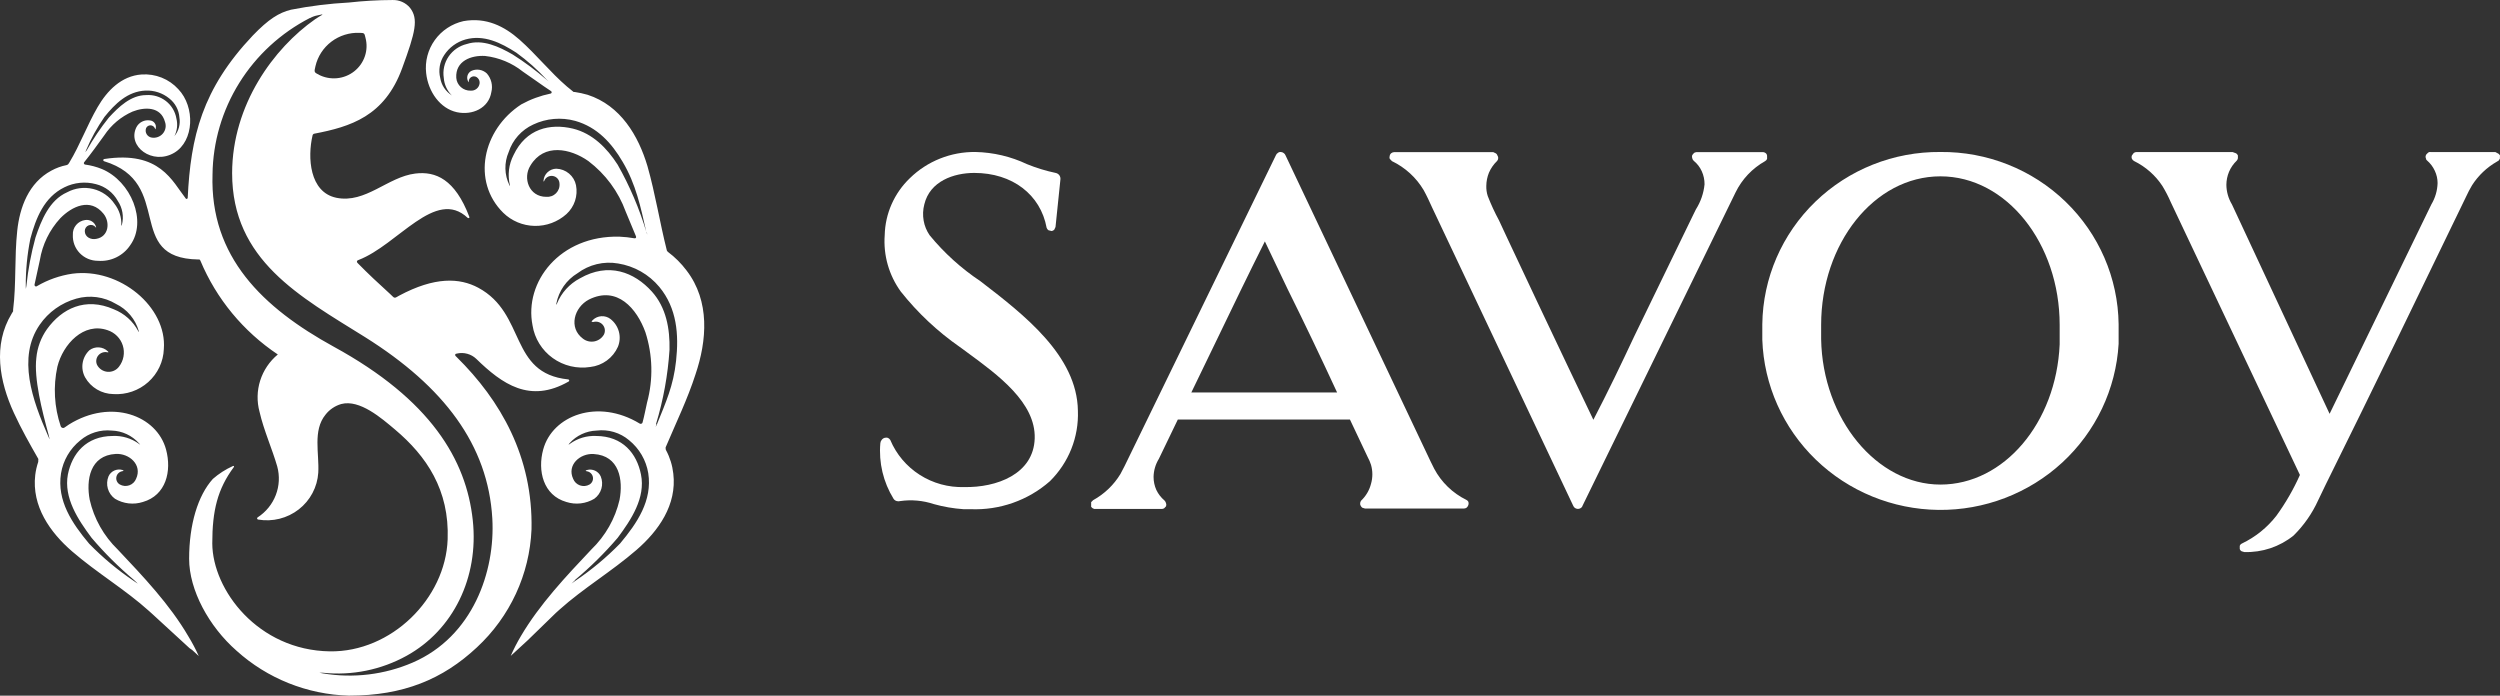 <svg width="230" height="64" viewBox="0 0 230 64" fill="none" xmlns="http://www.w3.org/2000/svg">
<rect x="0" y="0" width="230" height="64" fill="#333333" stroke="none"/>
<g clip-path="url(#clip0_14702_107986)">
<path fill-rule="evenodd" clip-rule="evenodd" d="M3.526 42.337C3.533 42.299 3.533 42.26 3.526 42.222C2.733 40.835 1.948 39.447 1.279 37.988C-0.044 35.113 -0.684 31.75 1.075 28.853L1.206 28.637C1.21 28.618 1.21 28.599 1.206 28.58V28.494C1.504 26.114 1.323 23.678 1.584 21.241C1.81 19.085 2.632 16.814 4.733 15.693C5.167 15.456 5.636 15.286 6.122 15.19C6.162 15.182 6.199 15.165 6.231 15.139C6.269 15.117 6.299 15.085 6.318 15.046L6.384 14.945C7.358 13.335 8.012 11.524 8.979 9.856C9.845 8.361 11.161 6.981 13.03 6.852C13.659 6.809 14.29 6.908 14.875 7.142C15.459 7.376 15.982 7.739 16.404 8.203C17.974 9.849 17.858 12.969 16.033 14.054C14.033 15.233 11.67 13.464 12.55 11.704C12.663 11.483 12.845 11.303 13.068 11.191C13.292 11.079 13.546 11.039 13.793 11.078C13.878 11.085 13.961 11.111 14.036 11.152C14.11 11.193 14.175 11.25 14.226 11.318C14.277 11.386 14.313 11.463 14.331 11.546C14.349 11.629 14.349 11.714 14.331 11.797C14.331 11.955 14.331 11.905 14.244 11.797C14.211 11.718 14.155 11.65 14.083 11.603C14.011 11.555 13.927 11.53 13.84 11.53C13.754 11.53 13.669 11.555 13.597 11.603C13.526 11.65 13.47 11.718 13.437 11.797C13.405 11.888 13.393 11.984 13.403 12.08C13.413 12.175 13.444 12.267 13.494 12.35C13.544 12.432 13.612 12.502 13.692 12.556C13.773 12.61 13.864 12.645 13.96 12.659C14.149 12.69 14.343 12.671 14.523 12.605C14.702 12.54 14.861 12.429 14.984 12.284C15.108 12.139 15.191 11.965 15.225 11.779C15.26 11.593 15.245 11.401 15.182 11.222C14.796 9.784 13.306 9.828 12.193 10.266C11.131 10.734 10.227 11.495 9.59 12.458C8.994 13.285 8.383 14.133 7.729 14.945C7.719 14.964 7.714 14.985 7.714 15.006C7.714 15.027 7.719 15.048 7.729 15.067C7.738 15.086 7.751 15.102 7.767 15.114C7.784 15.127 7.803 15.136 7.823 15.139C8.355 15.21 8.876 15.347 9.372 15.549C12.055 16.67 13.568 20.357 11.982 22.557C11.663 23.038 11.218 23.426 10.695 23.679C10.172 23.932 9.589 24.041 9.009 23.994C8.696 23.995 8.386 23.932 8.099 23.811C7.811 23.689 7.552 23.511 7.336 23.287C7.12 23.063 6.953 22.798 6.844 22.508C6.736 22.218 6.688 21.91 6.703 21.601C6.684 21.275 6.79 20.953 7.001 20.701C7.211 20.449 7.51 20.285 7.838 20.242C8.055 20.208 8.278 20.254 8.463 20.372C8.649 20.491 8.783 20.672 8.841 20.882C8.841 20.983 8.841 20.968 8.783 20.882C8.708 20.797 8.607 20.736 8.496 20.709C8.384 20.681 8.267 20.689 8.16 20.73C8.053 20.77 7.961 20.843 7.897 20.937C7.833 21.031 7.799 21.142 7.801 21.256C7.801 21.809 8.361 22.082 8.863 21.974C10.005 21.773 10.157 20.451 9.525 19.667C8.31 18.158 6.616 18.992 5.555 20.07C4.556 21.151 3.899 22.498 3.664 23.944C3.504 24.663 3.344 25.432 3.177 26.179C3.17 26.206 3.171 26.233 3.18 26.259C3.189 26.284 3.206 26.307 3.228 26.323C3.252 26.343 3.283 26.354 3.315 26.354C3.347 26.354 3.378 26.343 3.402 26.323C4.401 25.737 5.504 25.349 6.653 25.18C11.015 24.605 15.378 28.249 15.073 32.109C15.052 32.685 14.914 33.251 14.668 33.773C14.421 34.296 14.072 34.764 13.639 35.151C13.207 35.538 12.7 35.835 12.15 36.024C11.599 36.214 11.016 36.293 10.434 36.256C9.901 36.248 9.381 36.102 8.924 35.832C8.467 35.562 8.09 35.178 7.831 34.718C7.611 34.317 7.531 33.856 7.602 33.406C7.672 32.955 7.891 32.54 8.223 32.224C8.471 32.034 8.78 31.94 9.093 31.958C9.406 31.977 9.702 32.107 9.925 32.325C10.019 32.411 9.968 32.425 9.881 32.411C9.728 32.377 9.569 32.386 9.421 32.437C9.273 32.488 9.142 32.578 9.043 32.698C8.944 32.818 8.881 32.964 8.861 33.117C8.84 33.271 8.864 33.427 8.929 33.568C9.021 33.746 9.157 33.898 9.325 34.009C9.492 34.121 9.686 34.188 9.887 34.206C10.089 34.223 10.291 34.189 10.476 34.108C10.66 34.026 10.821 33.9 10.943 33.74C11.155 33.467 11.299 33.148 11.361 32.809C11.423 32.469 11.402 32.12 11.299 31.791C11.197 31.462 11.016 31.161 10.771 30.915C10.527 30.669 10.227 30.484 9.896 30.377C7.714 29.615 5.795 31.649 5.278 33.74C4.884 35.558 4.989 37.447 5.584 39.21C5.59 39.239 5.604 39.265 5.623 39.288C5.642 39.31 5.666 39.328 5.693 39.34C5.727 39.362 5.768 39.374 5.809 39.374C5.85 39.374 5.891 39.362 5.925 39.34L6.347 39.052C10.23 36.637 14.426 38.218 15.276 41.352C15.815 43.343 15.276 45.571 13.146 46.182C12.722 46.318 12.273 46.361 11.83 46.311C11.387 46.26 10.961 46.115 10.579 45.887C10.262 45.658 10.031 45.331 9.923 44.957C9.815 44.584 9.836 44.185 9.983 43.825C10.087 43.591 10.273 43.403 10.507 43.294C10.741 43.186 11.007 43.165 11.255 43.235C11.459 43.293 11.328 43.336 11.255 43.35C11.12 43.372 10.994 43.435 10.896 43.53C10.797 43.624 10.731 43.747 10.706 43.88C10.68 44.014 10.697 44.152 10.754 44.276C10.81 44.4 10.904 44.503 11.023 44.572C11.154 44.646 11.299 44.692 11.45 44.705C11.6 44.719 11.751 44.7 11.894 44.65C12.036 44.6 12.166 44.52 12.274 44.416C12.382 44.312 12.466 44.187 12.521 44.047C13.117 42.768 11.888 41.69 10.645 41.762C8.267 41.898 7.911 44.162 8.252 45.974C8.648 47.72 9.547 49.315 10.841 50.566C13.168 53.032 15.611 55.598 17.334 58.552C17.689 59.133 18.007 59.736 18.287 60.356L17.676 59.795L17.443 59.637L14.048 56.518L13.713 56.216C11.532 54.246 8.921 52.708 6.638 50.732C4.602 48.971 2.908 46.57 3.242 43.702C3.292 43.289 3.385 42.882 3.519 42.488C3.522 42.447 3.522 42.406 3.519 42.365M12.339 53.37C10.928 52.183 9.619 50.883 8.427 49.481C7.183 47.814 5.845 45.794 6.245 43.652C6.631 41.733 7.911 40.123 10.376 40.109C11.235 40.07 12.082 40.324 12.775 40.827C12.942 40.957 12.935 40.921 12.775 40.77C12.462 40.42 12.08 40.137 11.652 39.938C11.225 39.739 10.761 39.628 10.288 39.613C9.767 39.56 9.24 39.613 8.74 39.769C8.239 39.925 7.777 40.18 7.38 40.518C6.436 41.283 5.808 42.361 5.613 43.551C5.22 46.06 6.631 48.144 8.201 50.02C9.448 51.299 10.825 52.448 12.31 53.449C12.797 53.786 12.782 53.779 12.339 53.37ZM7.976 13.838C8.57 12.779 9.251 11.769 10.012 10.819C10.914 9.842 12.033 8.749 13.451 8.749C14.103 8.701 14.749 8.896 15.264 9.295C15.777 9.694 16.122 10.268 16.229 10.906C16.364 11.449 16.299 12.022 16.047 12.523C16.047 12.602 16.047 12.588 16.047 12.523C16.244 12.284 16.386 12.007 16.465 11.709C16.544 11.412 16.558 11.101 16.505 10.798C16.481 10.458 16.384 10.127 16.223 9.827C16.061 9.526 15.838 9.262 15.567 9.051C14.955 8.554 14.178 8.298 13.386 8.333C11.742 8.404 10.586 9.547 9.612 10.755C8.94 11.722 8.369 12.756 7.911 13.838C7.838 14.047 7.845 14.04 7.976 13.824V13.838ZM2.428 26.301C2.583 24.798 2.863 23.31 3.264 21.852C3.802 20.25 4.544 18.41 6.173 17.691C6.903 17.296 7.756 17.186 8.564 17.383C9.371 17.58 10.075 18.07 10.536 18.755C10.967 19.309 11.189 19.996 11.161 20.695C11.161 20.789 11.161 20.832 11.212 20.695C11.311 20.321 11.329 19.93 11.263 19.548C11.198 19.166 11.052 18.803 10.834 18.481C10.626 18.102 10.341 17.77 9.997 17.505C9.653 17.241 9.257 17.049 8.834 16.943C7.862 16.681 6.826 16.784 5.925 17.231C4.049 18.151 3.3 20.07 2.792 21.967C2.503 23.404 2.362 24.866 2.37 26.33C2.377 26.675 2.37 26.654 2.428 26.301ZM4.471 40.001C3.846 37.708 3.119 34.833 3.344 32.921C3.434 31.97 3.772 31.059 4.326 30.276C5.678 28.407 7.831 27.293 10.477 28.458C11.442 28.841 12.236 29.552 12.717 30.463C12.782 30.592 12.79 30.542 12.768 30.463C12.616 29.921 12.35 29.417 11.986 28.985C11.623 28.552 11.17 28.201 10.659 27.954C10.119 27.631 9.518 27.421 8.892 27.338C8.267 27.256 7.63 27.301 7.023 27.473C5.648 27.859 4.453 28.712 3.65 29.881C1.577 32.892 2.981 36.824 4.42 40.094C4.638 40.59 4.566 40.425 4.471 40.001ZM48.899 48.705C49.045 42.035 46.056 36.838 42.013 32.849C41.962 32.799 41.861 32.727 41.875 32.641C41.89 32.555 41.941 32.54 42.042 32.526C42.354 32.455 42.679 32.462 42.987 32.547C43.295 32.631 43.578 32.789 43.809 33.007C46.209 35.343 48.746 37.14 52.317 35.099C52.336 35.089 52.351 35.073 52.36 35.053C52.369 35.034 52.372 35.012 52.368 34.991C52.364 34.968 52.353 34.947 52.336 34.931C52.319 34.916 52.297 34.906 52.273 34.905C46.798 34.344 48.441 28.867 44.005 26.474C42.275 25.547 39.992 25.453 36.734 27.193C36.494 27.315 36.429 27.394 36.312 27.387C36.196 27.38 36.145 27.272 35.869 27.027C34.822 26.079 33.833 25.151 32.96 24.26C32.837 24.145 32.837 24.102 32.837 24.066C32.837 24.03 32.837 23.973 32.975 23.922C36.611 22.535 40.065 17.238 43.031 20.048C43.052 20.062 43.076 20.069 43.1 20.069C43.125 20.069 43.149 20.062 43.169 20.048C43.18 20.03 43.186 20.009 43.186 19.987C43.186 19.966 43.18 19.945 43.169 19.926C41.861 16.498 40.086 15.736 38.21 15.966C35.665 16.275 33.637 18.747 30.939 18.194C28.467 17.676 28.278 14.478 28.758 12.444C28.768 12.408 28.788 12.376 28.816 12.35C28.84 12.323 28.874 12.306 28.91 12.3C32.255 11.66 35.382 10.697 36.996 6.284C38.225 2.935 38.516 1.742 37.723 0.721C37.526 0.483 37.275 0.295 36.991 0.17C36.707 0.045 36.398 -0.012 36.087 0.002C34.755 0.007 33.425 0.084 32.102 0.232C30.312 0.328 28.531 0.549 26.772 0.893C25.66 1.167 24.707 1.763 23.26 3.265C18.585 8.203 17.538 12.609 17.269 18.208C17.267 18.226 17.261 18.242 17.251 18.256C17.241 18.27 17.227 18.281 17.211 18.287C17.195 18.297 17.178 18.302 17.16 18.302C17.142 18.302 17.124 18.297 17.109 18.287C15.836 16.67 14.724 13.845 9.59 14.629C9.566 14.631 9.544 14.641 9.528 14.659C9.512 14.676 9.503 14.699 9.503 14.722C9.498 14.745 9.502 14.769 9.515 14.789C9.527 14.809 9.546 14.823 9.568 14.83C16.105 16.821 11.386 23.764 18.236 23.872C18.274 23.863 18.314 23.863 18.352 23.872C18.391 23.902 18.421 23.942 18.439 23.987C19.905 27.49 22.381 30.489 25.558 32.612C24.798 33.242 24.237 34.073 23.939 35.008C23.642 35.942 23.62 36.942 23.878 37.888C24.264 39.584 25.064 41.359 25.507 42.919C25.743 43.787 25.696 44.707 25.372 45.547C25.049 46.388 24.465 47.105 23.704 47.598C23.686 47.609 23.671 47.625 23.662 47.644C23.653 47.664 23.65 47.685 23.653 47.706C23.656 47.73 23.667 47.752 23.684 47.769C23.701 47.785 23.724 47.796 23.747 47.799C24.402 47.912 25.074 47.886 25.718 47.725C26.363 47.564 26.966 47.27 27.488 46.864C28.01 46.457 28.439 45.946 28.748 45.364C29.057 44.782 29.239 44.143 29.281 43.487C29.383 41.719 28.758 39.613 29.943 38.154C30.309 37.681 30.819 37.336 31.397 37.169C33.099 36.723 35.105 38.477 36.334 39.512C39.243 41.963 41.352 45.075 41.184 49.618C40.988 55.08 35.992 60.011 30.343 59.925C23.74 59.824 19.552 54.282 19.53 49.992C19.53 46.98 20.01 44.996 21.515 42.969C21.524 42.955 21.529 42.939 21.529 42.923C21.529 42.906 21.524 42.89 21.515 42.876C21.502 42.867 21.487 42.863 21.472 42.863C21.456 42.863 21.441 42.867 21.428 42.876C20.756 43.178 20.134 43.578 19.581 44.062C18.207 45.586 17.4 48.245 17.4 51.407C17.4 54.282 19.21 57.625 21.762 59.867C24.596 62.426 28.266 63.893 32.102 64C37.112 64 40.741 62.491 43.875 59.558C46.923 56.731 48.728 52.834 48.899 48.705ZM28.539 1.655C28.743 1.541 28.964 1.461 29.194 1.418C30.132 1.188 29.47 1.418 28.99 1.77C25.195 4.423 21.37 9.626 21.355 15.923C21.355 23.944 27.587 27.272 33.586 31.016C40.857 35.581 44.9 40.942 45.293 47.699C45.576 52.565 43.504 58.566 37.956 60.96C35.363 62.076 32.498 62.42 29.71 61.952L29.397 61.894H29.725C32.386 62.17 35.068 61.625 37.403 60.334C41.686 57.97 44.064 53.147 43.496 47.864C42.9 42.301 39.621 36.774 30.713 31.901C24.169 28.307 19.305 23.635 19.552 16.045C19.586 13.069 20.438 10.159 22.016 7.624C23.593 5.09 25.838 3.027 28.51 1.655H28.539ZM29.339 6.866C28.859 6.658 28.91 6.6 29.019 6.097C29.226 5.196 29.746 4.394 30.488 3.832C31.231 3.27 32.15 2.983 33.084 3.021C33.549 3.021 33.528 3.086 33.622 3.467C33.773 4.026 33.756 4.616 33.572 5.165C33.389 5.715 33.048 6.199 32.591 6.56C32.133 6.921 31.579 7.142 30.997 7.196C30.414 7.251 29.828 7.136 29.31 6.866H29.339ZM48.099 6.586C47.104 5.793 45.901 5.294 44.631 5.149C43.351 5.069 41.882 5.609 41.977 7.161C42.001 7.488 42.152 7.794 42.399 8.013C42.645 8.233 42.968 8.35 43.3 8.34C43.496 8.354 43.689 8.295 43.842 8.173C43.995 8.052 44.095 7.878 44.122 7.686C44.136 7.595 44.128 7.502 44.099 7.415C44.07 7.327 44.02 7.248 43.955 7.183C43.891 7.111 43.807 7.06 43.714 7.036C43.62 7.013 43.522 7.019 43.431 7.052C43.341 7.086 43.264 7.146 43.209 7.225C43.154 7.303 43.125 7.396 43.126 7.492C43.126 7.556 43.126 7.621 43.068 7.492C42.98 7.329 42.958 7.138 43.008 6.96C43.059 6.782 43.176 6.63 43.337 6.536C43.573 6.42 43.839 6.38 44.099 6.42C44.36 6.46 44.601 6.578 44.791 6.759C44.993 6.99 45.136 7.267 45.208 7.564C45.28 7.862 45.279 8.172 45.205 8.469C44.965 9.964 43.446 10.625 42.035 10.323C40.493 9.986 39.395 8.448 39.206 6.73C39.084 5.655 39.366 4.572 39.999 3.69C40.632 2.807 41.572 2.185 42.639 1.943C44.74 1.569 46.405 2.424 47.801 3.654C49.357 5.034 50.644 6.665 52.164 7.966L52.404 8.16L52.709 8.412L52.775 8.462H52.869C53.272 8.521 53.671 8.608 54.062 8.721C57.094 9.705 58.73 12.48 59.566 15.283C60.293 17.842 60.701 20.472 61.34 23.002C61.345 23.039 61.36 23.074 61.384 23.103C61.402 23.13 61.424 23.154 61.45 23.175C62.098 23.659 62.674 24.233 63.158 24.878C65.34 27.71 65.034 31.347 63.987 34.438C63.26 36.702 62.213 38.858 61.297 41.022C61.274 41.063 61.255 41.106 61.239 41.151C61.232 41.194 61.232 41.237 61.239 41.28C61.239 41.328 61.252 41.375 61.275 41.417C61.635 42.087 61.861 42.819 61.944 43.573C62.286 46.448 60.584 48.842 58.548 50.602C56.265 52.579 53.669 54.117 51.473 56.087L51.139 56.388L48.536 58.918L47.598 59.781L46.987 60.342C47.259 59.719 47.57 59.114 47.917 58.53C49.641 55.598 52.084 53.01 54.411 50.545C55.699 49.301 56.598 47.717 56.999 45.981C57.341 44.17 56.999 41.906 54.607 41.769C53.364 41.697 52.135 42.775 52.731 44.055C52.786 44.194 52.87 44.32 52.978 44.424C53.086 44.528 53.216 44.607 53.358 44.657C53.5 44.707 53.652 44.726 53.802 44.712C53.953 44.699 54.098 44.654 54.229 44.579C54.347 44.51 54.441 44.407 54.498 44.283C54.555 44.159 54.572 44.021 54.546 43.888C54.521 43.754 54.454 43.632 54.356 43.537C54.258 43.442 54.132 43.379 53.996 43.357C53.924 43.357 53.793 43.3 53.996 43.242C54.245 43.172 54.51 43.193 54.744 43.301C54.978 43.41 55.165 43.598 55.269 43.832C55.415 44.191 55.436 44.589 55.328 44.961C55.22 45.333 54.989 45.659 54.673 45.887C54.291 46.115 53.864 46.26 53.422 46.311C52.979 46.361 52.53 46.318 52.106 46.182C49.975 45.571 49.437 43.307 49.975 41.352C50.819 38.233 54.985 36.615 58.861 38.973C58.886 38.987 58.915 38.995 58.944 38.995C58.974 38.995 59.003 38.987 59.028 38.973C59.05 38.962 59.069 38.947 59.084 38.929C59.099 38.91 59.11 38.888 59.115 38.865C59.283 38.254 59.392 37.636 59.53 37.032C60.106 34.906 60.053 32.661 59.377 30.564C58.599 28.407 56.789 26.251 54.178 27.559C52.811 28.278 52.288 30.154 53.626 31.153C53.771 31.268 53.94 31.35 54.121 31.394C54.301 31.439 54.489 31.444 54.672 31.41C54.855 31.376 55.029 31.303 55.18 31.197C55.332 31.09 55.459 30.953 55.553 30.794C55.629 30.652 55.661 30.491 55.645 30.331C55.629 30.171 55.566 30.019 55.464 29.894C55.362 29.77 55.225 29.677 55.07 29.629C54.915 29.58 54.749 29.578 54.593 29.622C54.447 29.622 54.345 29.622 54.535 29.442C54.747 29.235 55.028 29.11 55.326 29.092C55.624 29.073 55.919 29.162 56.156 29.342C56.538 29.637 56.813 30.047 56.937 30.51C57.062 30.973 57.03 31.464 56.847 31.908C56.624 32.409 56.273 32.844 55.828 33.169C55.383 33.495 54.859 33.699 54.309 33.762C53.706 33.856 53.09 33.832 52.496 33.691C51.903 33.55 51.343 33.294 50.85 32.939C50.356 32.584 49.938 32.136 49.62 31.621C49.301 31.106 49.088 30.535 48.994 29.938C48.201 25.949 51.495 21.637 56.992 21.773C57.456 21.793 57.917 21.844 58.374 21.924C58.398 21.928 58.422 21.927 58.445 21.919C58.468 21.911 58.488 21.898 58.505 21.881C58.517 21.858 58.524 21.832 58.524 21.806C58.524 21.779 58.517 21.753 58.505 21.73C58.185 20.976 57.872 20.221 57.567 19.473C56.896 17.627 55.702 16.01 54.127 14.816C52.469 13.651 50.041 13.155 48.797 15.233C48.07 16.39 48.674 18.108 50.252 18.108C50.418 18.122 50.585 18.101 50.742 18.044C50.898 17.987 51.04 17.896 51.157 17.779C51.273 17.661 51.362 17.52 51.417 17.364C51.472 17.208 51.491 17.042 51.473 16.879C51.468 16.711 51.404 16.551 51.292 16.425C51.181 16.3 51.028 16.217 50.861 16.19C50.694 16.164 50.523 16.196 50.377 16.281C50.231 16.366 50.12 16.498 50.063 16.656C50.019 16.72 49.99 16.713 50.004 16.613C50.028 16.32 50.16 16.045 50.377 15.844C50.593 15.642 50.878 15.526 51.175 15.52C51.608 15.533 52.023 15.691 52.353 15.968C52.684 16.245 52.909 16.624 52.993 17.044C53.086 17.523 53.054 18.019 52.901 18.483C52.746 18.947 52.476 19.364 52.113 19.696C51.312 20.416 50.262 20.805 49.18 20.783C48.097 20.76 47.065 20.327 46.296 19.574C43.388 16.699 44.369 11.941 47.954 9.605C48.802 9.138 49.716 8.802 50.666 8.606C50.687 8.6 50.705 8.588 50.721 8.573C50.736 8.558 50.747 8.54 50.753 8.519C50.759 8.494 50.756 8.467 50.746 8.442C50.736 8.418 50.718 8.397 50.695 8.383C49.815 7.808 48.965 7.168 48.099 6.586ZM52.884 53.37C54.305 52.185 55.623 50.884 56.825 49.481C58.068 47.814 59.406 45.794 58.97 43.652C58.585 41.733 57.305 40.123 54.84 40.109C53.98 40.07 53.134 40.324 52.44 40.827C52.273 40.957 52.28 40.921 52.404 40.77C52.717 40.42 53.099 40.137 53.527 39.938C53.954 39.739 54.418 39.628 54.891 39.613C55.422 39.547 55.962 39.592 56.476 39.744C56.989 39.896 57.465 40.153 57.872 40.497C58.815 41.261 59.444 42.34 59.639 43.53C60.032 46.038 58.621 48.123 57.05 49.999C55.803 51.278 54.427 52.426 52.942 53.427C52.462 53.786 52.462 53.779 52.913 53.37H52.884ZM60.359 38.995C61.031 36.777 61.446 34.491 61.595 32.181C61.639 30.247 61.289 28.285 59.973 26.826C58.352 25.029 55.981 24.102 53.349 25.611C52.391 26.115 51.644 26.937 51.24 27.933C51.182 28.091 51.168 28.055 51.182 27.933C51.291 27.358 51.521 26.812 51.856 26.33C52.192 25.849 52.626 25.442 53.131 25.137C53.657 24.742 54.26 24.458 54.901 24.303C55.543 24.148 56.211 24.127 56.861 24.239C58.35 24.477 59.699 25.244 60.657 26.395C62.286 28.364 62.46 30.786 62.199 33.201C61.951 35.501 61.275 36.961 60.424 39.074C60.293 39.332 60.293 39.368 60.388 39.023L60.359 38.995ZM59.472 21.364C58.826 19.203 57.938 17.12 56.825 15.154C55.843 13.623 54.52 12.278 52.709 11.833C50.601 11.33 48.397 11.833 47.249 14.262C46.804 15.12 46.686 16.107 46.914 17.044C46.914 17.145 46.914 17.13 46.87 17.044C46.637 16.57 46.51 16.052 46.498 15.524C46.485 14.997 46.587 14.474 46.798 13.989C46.977 13.437 47.269 12.927 47.657 12.491C48.045 12.056 48.52 11.704 49.052 11.459C50.258 10.888 51.632 10.768 52.92 11.121C54.949 11.696 56.28 13.17 57.283 14.888C58.505 16.943 58.948 19.064 59.464 21.356C59.588 21.658 59.588 21.666 59.501 21.392L59.472 21.364ZM50.281 7.334C49.303 6.481 48.261 5.705 47.161 5.012C45.911 4.293 44.391 3.574 42.944 4.049C42.26 4.212 41.663 4.623 41.271 5.201C40.879 5.779 40.721 6.481 40.828 7.168C40.87 7.769 41.128 8.335 41.555 8.764C41.62 8.821 41.555 8.814 41.555 8.764C41.275 8.586 41.037 8.353 40.855 8.078C40.673 7.803 40.553 7.493 40.501 7.168C40.411 6.813 40.398 6.442 40.46 6.081C40.523 5.72 40.66 5.375 40.864 5.069C41.32 4.373 42.014 3.863 42.82 3.632C44.522 3.158 46.092 3.941 47.503 4.847C48.508 5.577 49.438 6.402 50.281 7.312C50.535 7.549 50.535 7.549 50.281 7.334Z" fill="white"/>
<path d="M134.911 45.992C133.643 45.368 132.606 44.365 131.948 43.126C131.826 42.897 131.717 42.668 131.607 42.439L118.27 14.297C118.238 14.209 118.178 14.133 118.1 14.081C118.024 14.02 117.929 13.986 117.831 13.984C117.783 13.979 117.734 13.983 117.688 13.998C117.642 14.012 117.599 14.037 117.563 14.069C117.487 14.114 117.428 14.181 117.393 14.261L103.458 42.885C103.337 43.126 103.215 43.367 103.08 43.608C102.471 44.613 101.605 45.444 100.569 46.016L100.386 46.197V46.63L100.508 46.75L100.667 46.823H106.884C106.961 46.823 107.037 46.802 107.103 46.762L107.274 46.582C107.31 46.489 107.31 46.386 107.274 46.293C107.25 46.197 107.199 46.109 107.128 46.04C106.814 45.774 106.56 45.446 106.384 45.077C106.214 44.697 106.127 44.287 106.128 43.872C106.139 43.286 106.308 42.712 106.616 42.211L108.359 38.598H124.195L125.829 42.054C125.953 42.281 126.055 42.519 126.133 42.764C126.298 43.335 126.298 43.94 126.133 44.511C125.982 45.103 125.665 45.641 125.219 46.064C125.162 46.141 125.132 46.234 125.134 46.329C125.126 46.406 125.148 46.483 125.195 46.546C125.226 46.614 125.277 46.673 125.341 46.714L125.585 46.786H134.667C134.763 46.788 134.857 46.759 134.935 46.702C135.01 46.634 135.065 46.546 135.094 46.449C135.118 46.359 135.118 46.263 135.094 46.172C135.056 46.093 134.991 46.029 134.911 45.992ZM123.012 36.105H109.603L111.858 31.445C113.321 28.411 114.832 25.268 116.368 22.209L118.453 26.58C120.001 29.699 121.537 32.914 123.012 36.105Z" fill="white"/>
<path d="M90.195 25.868C88.435 24.695 86.862 23.271 85.526 21.641C85.249 21.24 85.061 20.784 84.977 20.305C84.887 19.805 84.908 19.291 85.038 18.799C85.55 16.668 87.745 15.909 89.634 15.909C93.145 15.909 95.73 17.908 96.29 20.955C96.32 21.048 96.38 21.128 96.461 21.184L96.754 21.256C96.848 21.242 96.935 21.195 96.997 21.124L97.107 20.883L97.558 16.512C97.575 16.376 97.54 16.238 97.461 16.126C97.379 16.014 97.257 15.936 97.119 15.909C96.219 15.72 95.337 15.45 94.486 15.103C93.004 14.401 91.387 14.019 89.744 13.983C88.627 13.969 87.518 14.175 86.482 14.588C85.446 15.002 84.503 15.614 83.709 16.391C82.271 17.769 81.439 19.651 81.393 21.629C81.258 23.476 81.779 25.312 82.868 26.819C84.418 28.775 86.25 30.495 88.305 31.925L89.012 32.443C91.804 34.49 95.291 37.031 95.193 40.33C95.096 43.63 91.67 44.87 88.708 44.81C87.262 44.855 85.837 44.465 84.622 43.69C83.407 42.916 82.459 41.794 81.905 40.475C81.851 40.393 81.775 40.326 81.686 40.282C81.587 40.252 81.48 40.252 81.381 40.282C81.272 40.315 81.178 40.383 81.113 40.475C81.041 40.56 80.999 40.666 80.991 40.776C80.835 42.567 81.262 44.36 82.21 45.894C82.278 45.995 82.383 46.068 82.502 46.099C82.606 46.129 82.716 46.129 82.82 46.099C83.855 45.95 84.912 46.045 85.904 46.375C86.795 46.624 87.71 46.782 88.635 46.845H89.281C91.965 46.959 94.589 46.035 96.595 44.268C97.45 43.422 98.12 42.412 98.563 41.299C99.005 40.187 99.211 38.996 99.167 37.802C99.106 32.708 94.157 28.915 90.195 25.868Z" fill="white"/>
<path d="M178.517 13.983C174.219 13.944 170.08 15.591 167.009 18.561C163.937 21.532 162.184 25.584 162.132 29.83V31.251C162.275 35.419 164.039 39.373 167.057 42.289C170.075 45.206 174.115 46.861 178.337 46.911C182.558 46.96 186.637 45.4 189.725 42.556C192.812 39.711 194.67 35.8 194.913 31.636C194.913 31.179 194.913 30.733 194.913 30.276V29.83C194.862 25.582 193.107 21.528 190.033 18.557C186.959 15.586 182.817 13.941 178.517 13.983ZM189.489 29.89C189.489 30.48 189.489 31.094 189.489 31.684C189.172 38.91 184.356 44.581 178.517 44.581C172.677 44.581 167.667 38.56 167.545 31.191V29.89C167.545 22.412 172.421 16.223 178.517 16.223C184.612 16.223 189.489 22.412 189.489 29.89Z" fill="white"/>
<path d="M230 14.302C229.965 14.242 229.92 14.189 229.866 14.145L229.573 13.989H223.624C223.579 13.979 223.532 13.98 223.487 13.993C223.442 14.005 223.401 14.029 223.368 14.061L223.222 14.205C223.174 14.277 223.149 14.361 223.149 14.446L223.222 14.699L223.283 14.759C223.589 15.021 223.834 15.346 224.002 15.711C224.17 16.065 224.258 16.451 224.258 16.843C224.239 17.534 224.041 18.21 223.685 18.805L214.323 38.072L205.338 18.805C205.011 18.262 204.835 17.643 204.826 17.011C204.828 16.598 204.911 16.189 205.07 15.807C205.233 15.422 205.474 15.074 205.777 14.783C205.837 14.72 205.875 14.64 205.887 14.555V14.302C205.852 14.225 205.797 14.158 205.728 14.109L205.399 13.989H196.561C196.468 13.989 196.378 14.018 196.305 14.073L196.134 14.302C196.097 14.399 196.097 14.506 196.134 14.603C196.176 14.696 196.249 14.773 196.341 14.819C197.398 15.339 198.295 16.129 198.938 17.107C199.228 17.583 199.484 18.078 199.706 18.589L211.592 43.696C211.005 45.014 210.282 46.269 209.434 47.441C208.591 48.53 207.501 49.408 206.252 50.006C206.206 50.026 206.165 50.056 206.131 50.093C206.097 50.131 206.072 50.175 206.057 50.223V50.5C206.069 50.545 206.09 50.589 206.119 50.626C206.149 50.663 206.186 50.694 206.228 50.716L206.472 50.789C208.119 50.841 209.731 50.302 211.007 49.271C211.951 48.34 212.715 47.246 213.262 46.044L213.957 44.599C218.285 35.869 222.576 26.994 226.733 18.396L226.879 18.095C227.042 17.736 227.226 17.386 227.428 17.047C228.002 16.148 228.788 15.4 229.72 14.868L229.878 14.771L229.988 14.603L230 14.302Z" fill="white"/>
<path d="M162.572 14.62V14.38C162.575 14.331 162.568 14.283 162.551 14.237C162.534 14.192 162.508 14.15 162.475 14.115C162.395 14.041 162.291 13.998 162.182 13.994H156.087C156.006 14.003 155.927 14.028 155.855 14.066L155.684 14.271C155.654 14.361 155.654 14.458 155.684 14.548C155.702 14.641 155.749 14.725 155.819 14.789C156.139 15.049 156.393 15.379 156.562 15.752C156.734 16.131 156.821 16.542 156.818 16.957C156.738 17.773 156.467 18.561 156.026 19.257L155.794 19.726L150.369 30.901C149.15 33.502 147.931 36.043 146.59 38.62C145.846 37.054 145.103 35.489 144.347 33.924C142.433 29.914 140.483 25.771 138.605 21.773L137.91 20.28C137.518 19.556 137.172 18.808 136.874 18.04C136.774 17.733 136.729 17.411 136.74 17.089C136.746 16.676 136.829 16.268 136.984 15.885C137.161 15.478 137.418 15.11 137.74 14.801C137.802 14.726 137.836 14.633 137.837 14.536C137.837 14.454 137.812 14.374 137.764 14.307C137.744 14.229 137.696 14.161 137.63 14.115L137.374 13.994H128.28C128.178 13.995 128.079 14.029 127.999 14.091C127.919 14.153 127.866 14.243 127.853 14.344C127.823 14.429 127.823 14.523 127.853 14.608L128.06 14.825C129.276 15.409 130.29 16.335 130.974 17.486C131.254 17.992 131.51 18.546 131.754 19.088L144.725 46.507C144.76 46.597 144.819 46.676 144.896 46.736C144.977 46.786 145.069 46.815 145.164 46.82C145.254 46.821 145.343 46.796 145.42 46.748C145.509 46.693 145.574 46.607 145.603 46.507L159.671 17.703C160.26 16.493 161.208 15.489 162.389 14.825C162.472 14.779 162.536 14.707 162.572 14.62Z" fill="white"/>
</g>
<defs>
<clipPath id="clip0_14702_107986">
<rect width="230" height="64" fill="white"/>
</clipPath>
</defs>
</svg>
